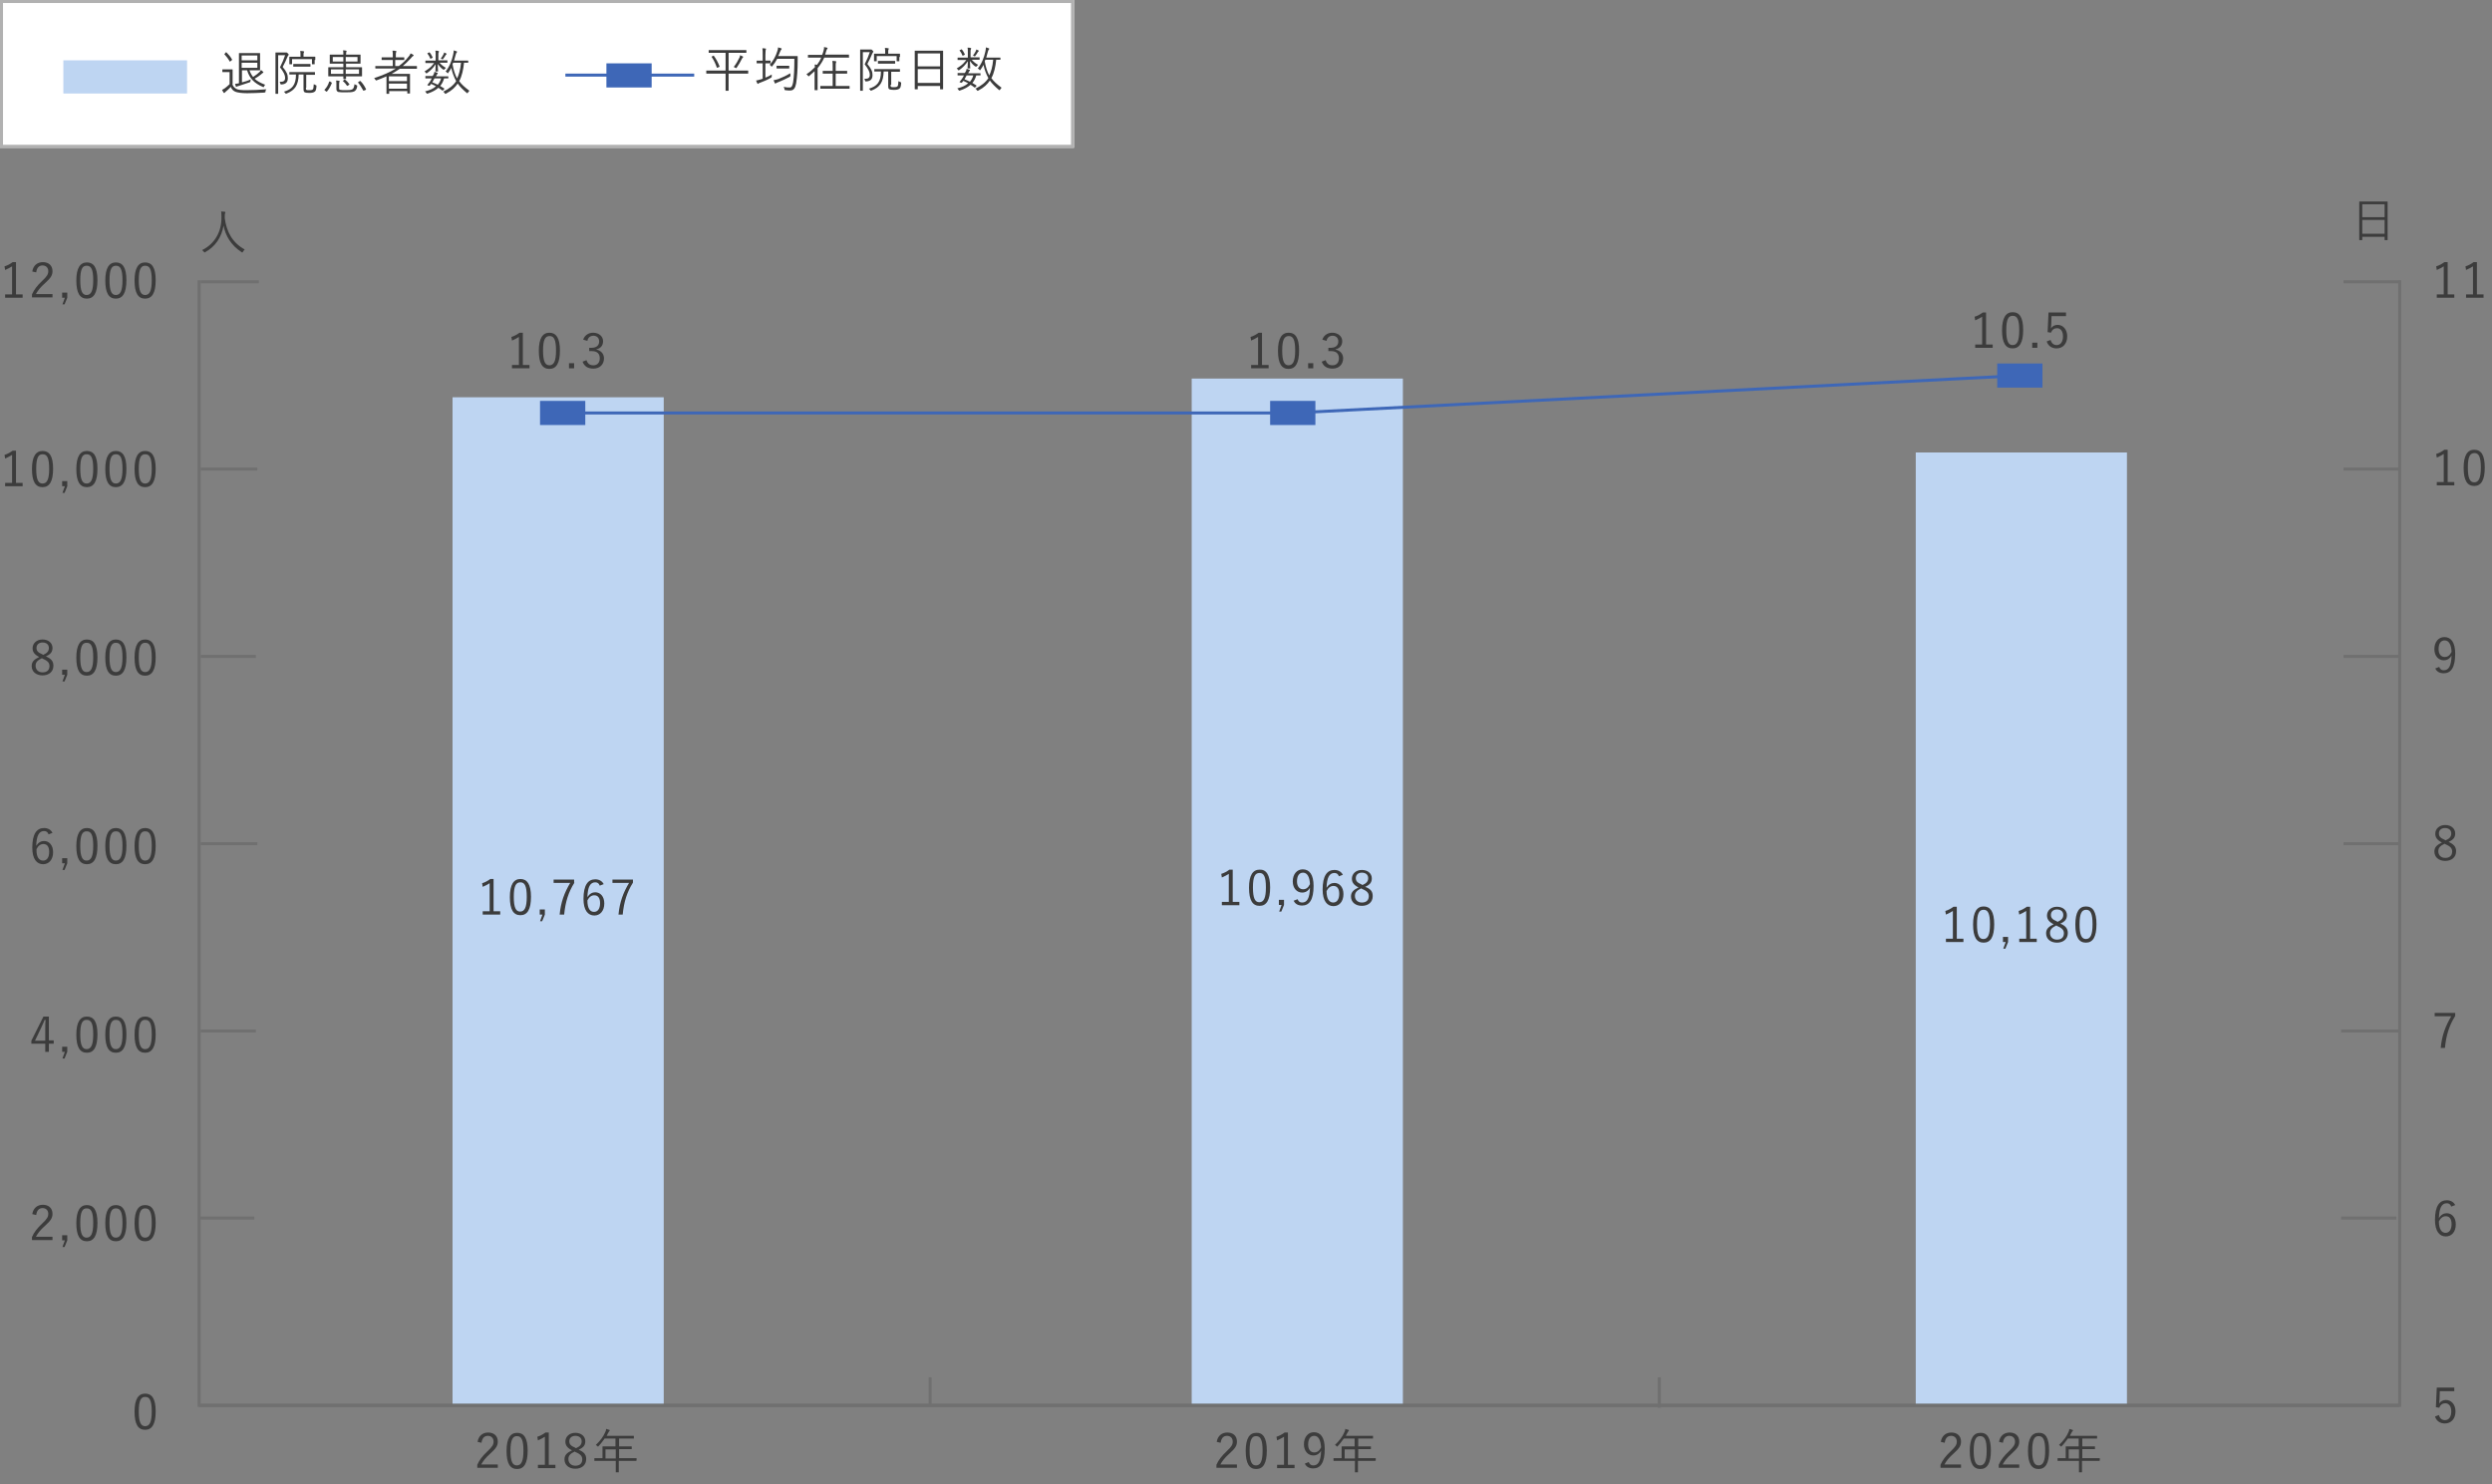 <?xml version="1.0" encoding="utf-8"?>
<!-- Generator: Adobe Illustrator 26.2.1, SVG Export Plug-In . SVG Version: 6.00 Build 0)  -->
<svg version="1.1" id="レイヤー_1" xmlns="http://www.w3.org/2000/svg" xmlns:xlink="http://www.w3.org/1999/xlink" x="0px"
	 y="0px" viewBox="0 0 826 492" style="enable-background:new 0 0 826 492;" xml:space="preserve">
<rect x="0" y="0" width="826" height="492" fill="#808080" stroke="none"/>
<style type="text/css">
	.st0{fill:#BED5F2;}
	.st1{fill:none;stroke:#707070;}
	.st2{enable-background:new    ;}
	.st3{fill:#3C3C3C;}
	.st4{fill:#3E67B7;}
	.st5{fill:none;stroke:#3E67B7;}
	.st6{fill:#FFFFFF;}
	.st7{fill:none;stroke:#B1B1B1;}
</style>
<rect id="長方形_250" x="150" y="131.7" class="st0" width="70" height="334.3"/>
<rect id="長方形_251" x="395" y="125.5" class="st0" width="70" height="340.5"/>
<rect id="長方形_252" x="635" y="150" class="st0" width="70" height="316"/>
<path id="パス_906" class="st1" d="M66,92.9v373h729.4v-373"/>
<path id="パス_906_00000152249486855362735950000014127576079472901815_" class="st1" d="M66,465.9h729.4"/>
<line id="線_57" class="st1" x1="85.8" y1="93.4" x2="66.5" y2="93.4"/>
<line id="線_58" class="st1" x1="85.3" y1="155.5" x2="66.5" y2="155.5"/>
<line id="線_59" class="st1" x1="84.8" y1="217.6" x2="66.5" y2="217.6"/>
<line id="線_60" class="st1" x1="85.3" y1="279.7" x2="66.5" y2="279.7"/>
<line id="線_61" class="st1" x1="84.8" y1="341.8" x2="66.5" y2="341.8"/>
<line id="線_62" class="st1" x1="84.3" y1="403.8" x2="66" y2="403.8"/>
<line id="線_67" class="st1" x1="795.6" y1="93.4" x2="776.8" y2="93.4"/>
<line id="線_68" class="st1" x1="795.1" y1="155.5" x2="776.8" y2="155.5"/>
<line id="線_69" class="st1" x1="795.6" y1="217.6" x2="776.8" y2="217.6"/>
<line id="線_70" class="st1" x1="795.1" y1="279.7" x2="776.8" y2="279.7"/>
<line id="線_71" class="st1" x1="795.8" y1="341.8" x2="776" y2="341.8"/>
<line id="線_72" class="st1" x1="794.3" y1="403.8" x2="776" y2="403.8"/>
<g class="st2">
	<path class="st3" d="M5.3,97.6h2.2v1.1H1.7v-1.1H4v-9.3c-0.6,0.4-1.4,0.8-2.3,1.2l-0.2-1.2c1-0.3,1.9-0.8,2.7-1.4h1.1V97.6z"/>
	<path class="st3" d="M10.7,90c0.3-2,1.7-3.1,3.5-3.1c1.9,0,3.2,1.1,3.2,3c0,1.3-0.5,2.2-2.4,3.9c-1.7,1.5-2.5,2.6-3.1,3.7h5.5v1.1
		h-6.8v-1c0.7-1.6,1.7-2.9,3.4-4.5c1.6-1.5,2-2.2,2-3.2c0-1.2-0.8-1.9-1.9-1.9c-1.2,0-1.9,0.8-2.1,2.3L10.7,90z"/>
	<path class="st3" d="M22.3,98.7l-0.9,2.2h-0.7l0.8-2.2h-0.9V97h1.7V98.7z"/>
	<path class="st3" d="M32.3,92.9c0,4.2-1.2,6.1-3.5,6.1s-3.5-1.8-3.5-6c0-4.2,1.3-6,3.5-6S32.3,88.6,32.3,92.9z M26.6,92.9
		c0,3.6,0.7,4.9,2.1,4.9c1.5,0,2.2-1.4,2.2-4.9c0-3.6-0.7-4.8-2.1-4.8C27.3,88,26.6,89.3,26.6,92.9z"/>
	<path class="st3" d="M41.9,92.9c0,4.2-1.2,6.1-3.5,6.1s-3.5-1.8-3.5-6c0-4.2,1.3-6,3.5-6S41.9,88.6,41.9,92.9z M36.3,92.9
		c0,3.6,0.7,4.9,2.1,4.9c1.5,0,2.2-1.4,2.2-4.9c0-3.6-0.7-4.8-2.1-4.8C37,88,36.3,89.3,36.3,92.9z"/>
	<path class="st3" d="M51.6,92.9c0,4.2-1.2,6.1-3.5,6.1s-3.5-1.8-3.5-6c0-4.2,1.3-6,3.5-6S51.6,88.6,51.6,92.9z M46,92.9
		c0,3.6,0.7,4.9,2.1,4.9c1.5,0,2.2-1.4,2.2-4.9c0-3.6-0.7-4.8-2.1-4.8C46.7,88,46,89.3,46,92.9z"/>
</g>
<g class="st2">
	<path class="st3" d="M5.3,160.1h2.2v1.1H1.7v-1.1H4v-9.3c-0.6,0.4-1.4,0.8-2.3,1.2l-0.2-1.2c1-0.3,1.9-0.8,2.7-1.4h1.1V160.1z"/>
	<path class="st3" d="M17.6,155.4c0,4.2-1.2,6.1-3.5,6.1s-3.5-1.8-3.5-6c0-4.2,1.3-6,3.5-6S17.6,151.1,17.6,155.4z M12,155.4
		c0,3.6,0.7,4.9,2.1,4.9c1.5,0,2.2-1.4,2.2-4.9c0-3.6-0.7-4.8-2.1-4.8C12.7,150.5,12,151.8,12,155.4z"/>
	<path class="st3" d="M22.3,161.2l-0.9,2.2h-0.7l0.8-2.2h-0.9v-1.7h1.7V161.2z"/>
	<path class="st3" d="M32.3,155.4c0,4.2-1.2,6.1-3.5,6.1s-3.5-1.8-3.5-6c0-4.2,1.3-6,3.5-6S32.3,151.1,32.3,155.4z M26.6,155.4
		c0,3.6,0.7,4.9,2.1,4.9c1.5,0,2.2-1.4,2.2-4.9c0-3.6-0.7-4.8-2.1-4.8C27.3,150.5,26.6,151.8,26.6,155.4z"/>
	<path class="st3" d="M41.9,155.4c0,4.2-1.2,6.1-3.5,6.1s-3.5-1.8-3.5-6c0-4.2,1.3-6,3.5-6S41.9,151.1,41.9,155.4z M36.3,155.4
		c0,3.6,0.7,4.9,2.1,4.9c1.5,0,2.2-1.4,2.2-4.9c0-3.6-0.7-4.8-2.1-4.8C37,150.5,36.3,151.8,36.3,155.4z"/>
	<path class="st3" d="M51.6,155.4c0,4.2-1.2,6.1-3.5,6.1s-3.5-1.8-3.5-6c0-4.2,1.3-6,3.5-6S51.6,151.1,51.6,155.4z M46,155.4
		c0,3.6,0.7,4.9,2.1,4.9c1.5,0,2.2-1.4,2.2-4.9c0-3.6-0.7-4.8-2.1-4.8C46.7,150.5,46,151.8,46,155.4z"/>
</g>
<g class="st2">
	<path class="st3" d="M17.7,220.7c0,2-1.5,3.2-3.6,3.2c-2.1,0-3.6-1.2-3.6-3.1c0-1.4,0.8-2.2,2.5-3c-1.6-0.8-2.2-1.7-2.2-2.9
		c0-1.6,1.3-2.9,3.3-2.9c2,0,3.3,1.2,3.3,2.8c0,1.3-0.6,2.1-2.2,2.8C17.1,218.4,17.7,219.3,17.7,220.7z M13.9,218.2
		c-1.5,0.7-2.1,1.4-2.1,2.5c0,1.3,0.9,2.2,2.3,2.2c1.5,0,2.3-0.8,2.3-2.1c0-1-0.5-1.7-2.2-2.4L13.9,218.2z M14.3,217.1
		c1.4-0.6,1.9-1.3,1.9-2.3c0-1.1-0.8-1.8-2.1-1.8c-1.2,0-2,0.7-2,1.8c0,0.9,0.4,1.5,1.9,2.1L14.3,217.1z"/>
	<path class="st3" d="M22.3,223.7l-0.9,2.2h-0.7l0.8-2.2h-0.9V222h1.7V223.7z"/>
	<path class="st3" d="M32.3,217.9c0,4.2-1.2,6.1-3.5,6.1s-3.5-1.8-3.5-6c0-4.2,1.3-6,3.5-6S32.3,213.6,32.3,217.9z M26.6,217.9
		c0,3.6,0.7,4.9,2.1,4.9c1.5,0,2.2-1.4,2.2-4.9c0-3.6-0.7-4.8-2.1-4.8C27.3,213,26.6,214.3,26.6,217.9z"/>
	<path class="st3" d="M41.9,217.9c0,4.2-1.2,6.1-3.5,6.1s-3.5-1.8-3.5-6c0-4.2,1.3-6,3.5-6S41.9,213.6,41.9,217.9z M36.3,217.9
		c0,3.6,0.7,4.9,2.1,4.9c1.5,0,2.2-1.4,2.2-4.9c0-3.6-0.7-4.8-2.1-4.8C37,213,36.3,214.3,36.3,217.9z"/>
	<path class="st3" d="M51.6,217.9c0,4.2-1.2,6.1-3.5,6.1s-3.5-1.8-3.5-6c0-4.2,1.3-6,3.5-6S51.6,213.6,51.6,217.9z M46,217.9
		c0,3.6,0.7,4.9,2.1,4.9c1.5,0,2.2-1.4,2.2-4.9c0-3.6-0.7-4.8-2.1-4.8C46.7,213,46,214.3,46,217.9z"/>
</g>
<g class="st2">
	<path class="st3" d="M16.1,276.6c-0.3-0.8-0.8-1.1-1.5-1.1c-1.7,0-2.5,1.6-2.6,4.9c0.7-1.1,1.6-1.6,2.6-1.6c1.7,0,3,1.4,3,3.7
		c0,2.5-1.4,4-3.3,4c-2.1,0-3.6-1.7-3.6-5.5c0-4.6,1.5-6.5,3.9-6.5c1.3,0,2.3,0.6,2.8,1.6L16.1,276.6z M14.3,285.3c1.2,0,2-1,2-2.9
		c0-1.7-0.7-2.6-1.9-2.6c-0.9,0-1.7,0.5-2.3,1.7C12,284.2,13,285.3,14.3,285.3z"/>
	<path class="st3" d="M22.3,286.2l-0.9,2.2h-0.7l0.8-2.2h-0.9v-1.7h1.7V286.2z"/>
	<path class="st3" d="M32.3,280.4c0,4.2-1.2,6.1-3.5,6.1s-3.5-1.8-3.5-6c0-4.2,1.3-6,3.5-6S32.3,276.1,32.3,280.4z M26.6,280.4
		c0,3.6,0.7,4.9,2.1,4.9c1.5,0,2.2-1.4,2.2-4.9c0-3.6-0.7-4.8-2.1-4.8C27.3,275.5,26.6,276.8,26.6,280.4z"/>
	<path class="st3" d="M41.9,280.4c0,4.2-1.2,6.1-3.5,6.1s-3.5-1.8-3.5-6c0-4.2,1.3-6,3.5-6S41.9,276.1,41.9,280.4z M36.3,280.4
		c0,3.6,0.7,4.9,2.1,4.9c1.5,0,2.2-1.4,2.2-4.9c0-3.6-0.7-4.8-2.1-4.8C37,275.5,36.3,276.8,36.3,280.4z"/>
	<path class="st3" d="M51.6,280.4c0,4.2-1.2,6.1-3.5,6.1s-3.5-1.8-3.5-6c0-4.2,1.3-6,3.5-6S51.6,276.1,51.6,280.4z M46,280.4
		c0,3.6,0.7,4.9,2.1,4.9c1.5,0,2.2-1.4,2.2-4.9c0-3.6-0.7-4.8-2.1-4.8C46.7,275.5,46,276.8,46,280.4z"/>
</g>
<g class="st2">
	<path class="st3" d="M16.2,344.9h1.6v1.1h-1.6v2.7H15V346h-4.6v-1l4-8h1.8V344.9z M15,340.9c0-0.9,0-1.8,0.1-2.8h-0.3
		c-0.4,0.9-0.7,1.7-1.1,2.5l-2.1,4.4H15V340.9z"/>
	<path class="st3" d="M22.3,348.7l-0.9,2.2h-0.7l0.8-2.2h-0.9V347h1.7V348.7z"/>
	<path class="st3" d="M32.3,342.9c0,4.2-1.2,6.1-3.5,6.1s-3.5-1.8-3.5-6c0-4.2,1.3-6,3.5-6S32.3,338.6,32.3,342.9z M26.6,342.9
		c0,3.6,0.7,4.9,2.1,4.9c1.5,0,2.2-1.4,2.2-4.9c0-3.6-0.7-4.8-2.1-4.8C27.3,338,26.6,339.3,26.6,342.9z"/>
	<path class="st3" d="M41.9,342.9c0,4.2-1.2,6.1-3.5,6.1s-3.5-1.8-3.5-6c0-4.2,1.3-6,3.5-6S41.9,338.6,41.9,342.9z M36.3,342.9
		c0,3.6,0.7,4.9,2.1,4.9c1.5,0,2.2-1.4,2.2-4.9c0-3.6-0.7-4.8-2.1-4.8C37,338,36.3,339.3,36.3,342.9z"/>
	<path class="st3" d="M51.6,342.9c0,4.2-1.2,6.1-3.5,6.1s-3.5-1.8-3.5-6c0-4.2,1.3-6,3.5-6S51.6,338.6,51.6,342.9z M46,342.9
		c0,3.6,0.7,4.9,2.1,4.9c1.5,0,2.2-1.4,2.2-4.9c0-3.6-0.7-4.8-2.1-4.8C46.7,338,46,339.3,46,342.9z"/>
</g>
<g class="st2">
	<path class="st3" d="M10.7,402.5c0.3-2,1.7-3.1,3.5-3.1c1.9,0,3.2,1.1,3.2,3c0,1.3-0.5,2.2-2.4,3.9c-1.7,1.5-2.5,2.6-3.1,3.7h5.5
		v1.1h-6.8v-1c0.7-1.6,1.7-2.9,3.4-4.5c1.6-1.5,2-2.2,2-3.2c0-1.2-0.8-1.9-1.9-1.9c-1.2,0-1.9,0.8-2.1,2.3L10.7,402.5z"/>
	<path class="st3" d="M22.3,411.2l-0.9,2.2h-0.7l0.8-2.2h-0.9v-1.7h1.7V411.2z"/>
	<path class="st3" d="M32.3,405.4c0,4.2-1.2,6.1-3.5,6.1s-3.5-1.8-3.5-6c0-4.2,1.3-6,3.5-6S32.3,401.1,32.3,405.4z M26.6,405.4
		c0,3.6,0.7,4.9,2.1,4.9c1.5,0,2.2-1.4,2.2-4.9c0-3.6-0.7-4.8-2.1-4.8C27.3,400.5,26.6,401.8,26.6,405.4z"/>
	<path class="st3" d="M41.9,405.4c0,4.2-1.2,6.1-3.5,6.1s-3.5-1.8-3.5-6c0-4.2,1.3-6,3.5-6S41.9,401.1,41.9,405.4z M36.3,405.4
		c0,3.6,0.7,4.9,2.1,4.9c1.5,0,2.2-1.4,2.2-4.9c0-3.6-0.7-4.8-2.1-4.8C37,400.5,36.3,401.8,36.3,405.4z"/>
	<path class="st3" d="M51.6,405.4c0,4.2-1.2,6.1-3.5,6.1s-3.5-1.8-3.5-6c0-4.2,1.3-6,3.5-6S51.6,401.1,51.6,405.4z M46,405.4
		c0,3.6,0.7,4.9,2.1,4.9c1.5,0,2.2-1.4,2.2-4.9c0-3.6-0.7-4.8-2.1-4.8C46.7,400.5,46,401.8,46,405.4z"/>
</g>
<g class="st2">
	<path class="st3" d="M51.6,467.9c0,4.2-1.2,6.1-3.5,6.1s-3.5-1.8-3.5-6c0-4.2,1.3-6,3.5-6S51.6,463.6,51.6,467.9z M46,467.9
		c0,3.6,0.7,4.9,2.1,4.9c1.5,0,2.2-1.4,2.2-4.9c0-3.6-0.7-4.8-2.1-4.8C46.7,463,46,464.3,46,467.9z"/>
</g>
<g class="st2">
	<path class="st3" d="M811.3,97.6h2.2v1.1h-5.8v-1.1h2.3v-9.3c-0.6,0.4-1.4,0.8-2.3,1.2l-0.2-1.2c1-0.3,1.9-0.8,2.7-1.4h1.1V97.6z"
		/>
	<path class="st3" d="M821,97.6h2.2v1.1h-5.8v-1.1h2.3v-9.3c-0.6,0.4-1.4,0.8-2.3,1.2l-0.2-1.2c1-0.3,1.9-0.8,2.7-1.4h1.1V97.6z"/>
</g>
<g class="st2">
	<path class="st3" d="M811.3,159.8h2.2v1.1h-5.8v-1.1h2.3v-9.3c-0.6,0.4-1.4,0.8-2.3,1.2l-0.2-1.2c1-0.3,1.9-0.8,2.7-1.4h1.1V159.8z
		"/>
	<path class="st3" d="M823.6,155c0,4.2-1.2,6.1-3.5,6.1c-2.3,0-3.5-1.8-3.5-6c0-4.2,1.3-6,3.5-6C822.4,149.1,823.6,150.8,823.6,155z
		 M818,155c0,3.6,0.7,4.9,2.1,4.9c1.5,0,2.2-1.4,2.2-4.9c0-3.6-0.7-4.8-2.1-4.8C818.7,150.2,818,151.4,818,155z"/>
</g>
<g class="st2">
	<path class="st3" d="M808.5,221.1c0.3,0.8,0.8,1.1,1.5,1.1c1.6,0,2.5-1.3,2.6-4.9c-0.6,1.1-1.5,1.6-2.6,1.6c-1.7,0-3.1-1.4-3.1-3.7
		c0-2.4,1.4-4,3.3-4c2.2,0,3.6,1.7,3.6,5.5c0,4.6-1.4,6.5-3.8,6.5c-1.3,0-2.3-0.5-2.8-1.6L808.5,221.1z M810.3,212.3
		c-1.3,0-2,1.1-2,2.9c0,1.6,0.8,2.6,2,2.6c1,0,1.7-0.5,2.3-1.7C812.5,213.7,811.7,212.3,810.3,212.3z"/>
</g>
<g class="st2">
	<path class="st3" d="M814.1,282.2c0,2-1.5,3.2-3.6,3.2c-2.1,0-3.6-1.2-3.6-3.1c0-1.4,0.8-2.2,2.5-3c-1.6-0.8-2.2-1.7-2.2-2.9
		c0-1.6,1.3-2.9,3.3-2.9c2,0,3.3,1.2,3.3,2.8c0,1.3-0.6,2.1-2.2,2.8C813.4,279.9,814.1,280.8,814.1,282.2z M810.3,279.7
		c-1.5,0.7-2.1,1.4-2.1,2.5c0,1.3,0.9,2.2,2.3,2.2c1.5,0,2.3-0.8,2.3-2.1c0-1-0.5-1.7-2.2-2.4L810.3,279.7z M810.6,278.6
		c1.4-0.6,1.9-1.3,1.9-2.3c0-1.1-0.8-1.8-2.1-1.8c-1.2,0-2,0.7-2,1.8c0,0.9,0.4,1.5,1.9,2.1L810.6,278.6z"/>
</g>
<g class="st2">
	<path class="st3" d="M813.8,336.8c-2,3.2-3,6.4-3.4,10.6H809c0.4-4.2,1.6-7.3,3.5-10.5H807v-1.1h6.8V336.8z"/>
</g>
<g class="st2">
	<path class="st3" d="M812.5,400c-0.3-0.8-0.8-1.1-1.5-1.1c-1.7,0-2.5,1.6-2.6,4.9c0.7-1.1,1.6-1.6,2.6-1.6c1.7,0,3,1.4,3,3.7
		c0,2.5-1.4,4-3.3,4c-2.1,0-3.6-1.7-3.6-5.5c0-4.6,1.5-6.5,3.9-6.5c1.3,0,2.3,0.6,2.8,1.6L812.5,400z M810.6,408.7c1.2,0,2-1,2-2.9
		c0-1.7-0.7-2.6-1.9-2.6c-0.9,0-1.7,0.5-2.3,1.7C808.4,407.5,809.3,408.7,810.6,408.7z"/>
</g>
<g class="st2">
	<path class="st3" d="M813.4,461.2h-4.7l-0.1,2.8c0,0.4-0.1,0.9-0.1,1.3c0.4-0.7,1.2-1.2,2.2-1.2c1.8,0,3.2,1.5,3.2,3.8
		c0,2.5-1.5,4-3.5,4c-1.6,0-2.8-0.8-3.3-2.3l1.3-0.5c0.3,1.1,1,1.7,2,1.7c1.3,0,2.1-1.1,2.1-2.9c0-1.7-0.8-2.7-2-2.7
		c-0.9,0-1.6,0.5-2,1.5l-1.1-0.2l0.3-6.5h5.8V461.2z"/>
</g>
<g class="st2">
	<path class="st3" d="M158.3,478c0.3-2,1.7-3.1,3.5-3.1c1.9,0,3.2,1.1,3.2,3c0,1.3-0.5,2.2-2.4,3.9c-1.7,1.5-2.5,2.6-3.1,3.7h5.5
		v1.1h-6.8v-1c0.7-1.6,1.7-2.9,3.4-4.5c1.6-1.5,2-2.2,2-3.2c0-1.2-0.8-1.9-1.9-1.9c-1.2,0-1.9,0.8-2.1,2.3L158.3,478z"/>
	<path class="st3" d="M174.9,480.9c0,4.2-1.2,6.1-3.5,6.1s-3.5-1.8-3.5-6c0-4.2,1.3-6,3.5-6S174.9,476.6,174.9,480.9z M169.2,480.9
		c0,3.6,0.7,4.9,2.1,4.9c1.5,0,2.2-1.4,2.2-4.9c0-3.6-0.7-4.8-2.1-4.8C170,476,169.2,477.3,169.2,480.9z"/>
	<path class="st3" d="M181.9,485.6h2.2v1.1h-5.8v-1.1h2.3v-9.3c-0.6,0.4-1.4,0.8-2.3,1.2l-0.2-1.2c1-0.3,1.9-0.8,2.7-1.4h1.1V485.6z
		"/>
	<path class="st3" d="M194.3,483.7c0,2-1.5,3.2-3.6,3.2c-2.1,0-3.6-1.2-3.6-3.1c0-1.4,0.8-2.2,2.5-3c-1.6-0.8-2.2-1.7-2.2-2.9
		c0-1.6,1.3-2.9,3.3-2.9c2,0,3.3,1.2,3.3,2.8c0,1.3-0.6,2.1-2.2,2.8C193.7,481.4,194.3,482.3,194.3,483.7z M190.5,481.2
		c-1.5,0.7-2.1,1.4-2.1,2.5c0,1.3,0.9,2.2,2.3,2.2c1.5,0,2.3-0.8,2.3-2.1c0-1-0.5-1.7-2.2-2.4L190.5,481.2z M190.9,480.1
		c1.4-0.6,1.9-1.3,1.9-2.3c0-1.1-0.8-1.8-2.1-1.8c-1.2,0-2,0.7-2,1.8c0,0.9,0.4,1.5,1.9,2.1L190.9,480.1z"/>
	<path class="st3" d="M210.9,484.2c0,0.1,0,0.1-0.1,0.1c-0.1,0-0.6,0-2.1,0h-3.6v1.1c0,1.8,0,2.6,0,2.6c0,0.1,0,0.1-0.1,0.1h-0.8
		c-0.1,0-0.1,0-0.1-0.1c0-0.1,0-0.9,0-2.6v-1.1h-4.9c-1.5,0-2,0-2.1,0c-0.1,0-0.1,0-0.1-0.1v-0.7c0-0.1,0-0.1,0.1-0.1
		c0.1,0,0.6,0,2.1,0h0.5v-2.4c0-0.9,0-1.3,0-1.4c0-0.1,0-0.1,0.1-0.1c0.1,0,0.6,0,2.2,0h2v-2.6h-3.6c-0.6,0.8-1.2,1.7-2,2.5
		c-0.1,0.1-0.2,0.2-0.2,0.2c0,0-0.1-0.1-0.2-0.2c-0.2-0.2-0.4-0.3-0.5-0.4c1.5-1.4,2.5-2.8,3.1-4.2c0.2-0.4,0.3-0.7,0.3-1.1
		c0.4,0.1,0.7,0.2,1,0.3c0.1,0,0.2,0.1,0.2,0.2s0,0.1-0.1,0.2c-0.1,0.1-0.2,0.2-0.4,0.6c-0.2,0.4-0.4,0.7-0.5,1h6.7
		c1.6,0,2.1,0,2.2,0c0.1,0,0.1,0,0.1,0.1v0.7c0,0.1,0,0.1-0.1,0.1c-0.1,0-0.6,0-2.2,0h-2.6v2.6h1.9c1.6,0,2.1,0,2.2,0
		c0.1,0,0.1,0,0.1,0.1v0.7c0,0.1,0,0.1-0.1,0.1c-0.1,0-0.6,0-2.2,0h-1.9v3h3.6c1.5,0,2,0,2.1,0c0.1,0,0.1,0,0.1,0.1V484.2z
		 M204.1,480.5h-3.4v3h3.4V480.5z"/>
</g>
<g class="st2">
	<path class="st3" d="M403.3,478c0.3-2,1.7-3.1,3.5-3.1c1.9,0,3.2,1.1,3.2,3c0,1.3-0.5,2.2-2.4,3.9c-1.7,1.5-2.5,2.6-3.1,3.7h5.5
		v1.1h-6.8v-1c0.7-1.6,1.7-2.9,3.4-4.5c1.6-1.5,2-2.2,2-3.2c0-1.2-0.8-1.9-1.9-1.9c-1.2,0-1.9,0.8-2.1,2.3L403.3,478z"/>
	<path class="st3" d="M419.9,480.9c0,4.2-1.2,6.1-3.5,6.1c-2.3,0-3.5-1.8-3.5-6c0-4.2,1.3-6,3.5-6
		C418.6,474.9,419.9,476.6,419.9,480.9z M414.2,480.9c0,3.6,0.7,4.9,2.1,4.9c1.5,0,2.2-1.4,2.2-4.9c0-3.6-0.7-4.8-2.1-4.8
		C415,476,414.2,477.3,414.2,480.9z"/>
	<path class="st3" d="M426.9,485.6h2.2v1.1h-5.8v-1.1h2.3v-9.3c-0.6,0.4-1.4,0.8-2.3,1.2l-0.2-1.2c1-0.3,1.9-0.8,2.7-1.4h1.1V485.6z
		"/>
	<path class="st3" d="M433.8,484.7c0.3,0.8,0.8,1.1,1.5,1.1c1.6,0,2.5-1.3,2.6-4.9c-0.6,1.1-1.5,1.6-2.6,1.6c-1.7,0-3.1-1.4-3.1-3.7
		c0-2.4,1.4-4,3.3-4c2.2,0,3.6,1.7,3.6,5.5c0,4.6-1.4,6.5-3.8,6.5c-1.3,0-2.3-0.5-2.8-1.6L433.8,484.7z M435.6,476
		c-1.3,0-2,1.1-2,2.9c0,1.6,0.8,2.6,2,2.6c1,0,1.7-0.5,2.3-1.7C437.7,477.3,437,476,435.6,476z"/>
	<path class="st3" d="M455.9,484.2c0,0.1,0,0.1-0.1,0.1c-0.1,0-0.6,0-2.1,0h-3.6v1.1c0,1.8,0,2.6,0,2.6c0,0.1,0,0.1-0.1,0.1h-0.8
		c-0.1,0-0.1,0-0.1-0.1c0-0.1,0-0.9,0-2.6v-1.1h-4.9c-1.5,0-2,0-2.1,0c-0.1,0-0.1,0-0.1-0.1v-0.7c0-0.1,0-0.1,0.1-0.1
		c0.1,0,0.6,0,2.1,0h0.5v-2.4c0-0.9,0-1.3,0-1.4c0-0.1,0-0.1,0.1-0.1c0.1,0,0.6,0,2.2,0h2v-2.6h-3.6c-0.6,0.8-1.2,1.7-2,2.5
		c-0.1,0.1-0.2,0.2-0.2,0.2c0,0-0.1-0.1-0.2-0.2c-0.2-0.2-0.4-0.3-0.5-0.4c1.5-1.4,2.5-2.8,3.1-4.2c0.2-0.4,0.3-0.7,0.3-1.1
		c0.4,0.1,0.7,0.2,1,0.3c0.1,0,0.2,0.1,0.2,0.2s0,0.1-0.1,0.2c-0.1,0.1-0.2,0.2-0.4,0.6c-0.2,0.4-0.4,0.7-0.5,1h6.7
		c1.6,0,2.1,0,2.2,0c0.1,0,0.1,0,0.1,0.1v0.7c0,0.1,0,0.1-0.1,0.1c-0.1,0-0.6,0-2.2,0h-2.6v2.6h1.9c1.6,0,2.1,0,2.2,0s0.1,0,0.1,0.1
		v0.7c0,0.1,0,0.1-0.1,0.1s-0.6,0-2.2,0h-1.9v3h3.6c1.5,0,2,0,2.1,0c0.1,0,0.1,0,0.1,0.1V484.2z M449.1,480.5h-3.4v3h3.4V480.5z"/>
</g>
<g class="st2">
	<path class="st3" d="M643.3,478c0.3-2,1.7-3.1,3.5-3.1c1.9,0,3.2,1.1,3.2,3c0,1.3-0.5,2.2-2.4,3.9c-1.7,1.5-2.5,2.6-3.1,3.7h5.5
		v1.1h-6.8v-1c0.7-1.6,1.7-2.9,3.4-4.5c1.6-1.5,2-2.2,2-3.2c0-1.2-0.8-1.9-1.9-1.9c-1.2,0-1.9,0.8-2.1,2.3L643.3,478z"/>
	<path class="st3" d="M659.9,480.9c0,4.2-1.2,6.1-3.5,6.1c-2.3,0-3.5-1.8-3.5-6c0-4.2,1.3-6,3.5-6
		C658.6,474.9,659.9,476.6,659.9,480.9z M654.2,480.9c0,3.6,0.7,4.9,2.1,4.9c1.5,0,2.2-1.4,2.2-4.9c0-3.6-0.7-4.8-2.1-4.8
		C655,476,654.2,477.3,654.2,480.9z"/>
	<path class="st3" d="M662.6,478c0.3-2,1.7-3.1,3.5-3.1c1.9,0,3.2,1.1,3.2,3c0,1.3-0.5,2.2-2.4,3.9c-1.7,1.5-2.5,2.6-3.1,3.7h5.5
		v1.1h-6.8v-1c0.7-1.6,1.7-2.9,3.4-4.5c1.6-1.5,2-2.2,2-3.2c0-1.2-0.8-1.9-1.9-1.9c-1.2,0-1.9,0.8-2.1,2.3L662.6,478z"/>
	<path class="st3" d="M679.2,480.9c0,4.2-1.2,6.1-3.5,6.1c-2.3,0-3.5-1.8-3.5-6c0-4.2,1.3-6,3.5-6
		C678,474.9,679.2,476.6,679.2,480.9z M673.6,480.9c0,3.6,0.7,4.9,2.1,4.9c1.5,0,2.2-1.4,2.2-4.9c0-3.6-0.7-4.8-2.1-4.8
		C674.3,476,673.6,477.3,673.6,480.9z"/>
	<path class="st3" d="M695.9,484.2c0,0.1,0,0.1-0.1,0.1c-0.1,0-0.6,0-2.1,0h-3.6v1.1c0,1.8,0,2.6,0,2.6c0,0.1,0,0.1-0.1,0.1h-0.8
		c-0.1,0-0.1,0-0.1-0.1c0-0.1,0-0.9,0-2.6v-1.1h-4.9c-1.5,0-2,0-2.1,0c-0.1,0-0.1,0-0.1-0.1v-0.7c0-0.1,0-0.1,0.1-0.1
		c0.1,0,0.6,0,2.1,0h0.5v-2.4c0-0.9,0-1.3,0-1.4c0-0.1,0-0.1,0.1-0.1c0.1,0,0.6,0,2.2,0h2v-2.6h-3.6c-0.6,0.8-1.2,1.7-2,2.5
		c-0.1,0.1-0.2,0.2-0.2,0.2s-0.1-0.1-0.2-0.2c-0.2-0.2-0.4-0.3-0.5-0.4c1.5-1.4,2.5-2.8,3.1-4.2c0.2-0.4,0.3-0.7,0.3-1.1
		c0.4,0.1,0.7,0.2,1,0.3c0.1,0,0.2,0.1,0.2,0.2s0,0.1-0.1,0.2c-0.1,0.1-0.2,0.2-0.4,0.6c-0.2,0.4-0.4,0.7-0.5,1h6.7
		c1.6,0,2.1,0,2.2,0c0.1,0,0.1,0,0.1,0.1v0.7c0,0.1,0,0.1-0.1,0.1c-0.1,0-0.6,0-2.2,0h-2.6v2.6h1.9c1.6,0,2.1,0,2.2,0
		c0.1,0,0.1,0,0.1,0.1v0.7c0,0.1,0,0.1-0.1,0.1c-0.1,0-0.6,0-2.2,0h-1.9v3h3.6c1.5,0,2,0,2.1,0c0.1,0,0.1,0,0.1,0.1V484.2z
		 M689.1,480.5h-3.4v3h3.4V480.5z"/>
</g>
<g class="st2">
	<path class="st3" d="M163.6,302.1h2.2v1.1H160v-1.1h2.3v-9.3c-0.6,0.4-1.4,0.8-2.3,1.2l-0.2-1.2c1-0.3,1.9-0.8,2.7-1.4h1.1V302.1z"
		/>
	<path class="st3" d="M176,297.3c0,4.2-1.2,6.1-3.5,6.1s-3.5-1.8-3.5-6c0-4.2,1.3-6,3.5-6S176,293.1,176,297.3z M170.3,297.3
		c0,3.6,0.7,4.9,2.1,4.9c1.5,0,2.2-1.4,2.2-4.9c0-3.6-0.7-4.8-2.1-4.8C171,292.5,170.3,293.7,170.3,297.3z"/>
	<path class="st3" d="M180.6,303.2l-0.9,2.2H179l0.8-2.2h-0.9v-1.7h1.7V303.2z"/>
	<path class="st3" d="M190.4,292.6c-2,3.2-3,6.4-3.4,10.6h-1.5c0.4-4.2,1.6-7.3,3.5-10.5h-5.5v-1.1h6.8V292.6z"/>
	<path class="st3" d="M198.8,293.6c-0.3-0.8-0.8-1.1-1.5-1.1c-1.7,0-2.5,1.6-2.6,4.9c0.7-1.1,1.6-1.6,2.6-1.6c1.7,0,3,1.4,3,3.7
		c0,2.5-1.4,4-3.3,4c-2.1,0-3.6-1.7-3.6-5.5c0-4.6,1.5-6.5,3.9-6.5c1.3,0,2.3,0.6,2.8,1.6L198.8,293.6z M196.9,302.3
		c1.2,0,2-1,2-2.9c0-1.7-0.7-2.6-1.9-2.6c-0.9,0-1.7,0.5-2.3,1.7C194.7,301.2,195.6,302.3,196.9,302.3z"/>
	<path class="st3" d="M209.8,292.6c-2,3.2-3,6.4-3.4,10.6H205c0.4-4.2,1.6-7.3,3.5-10.5H203v-1.1h6.8V292.6z"/>
</g>
<g class="st2">
	<path class="st3" d="M408.6,299h2.2v1.1H405V299h2.3v-9.3c-0.6,0.4-1.4,0.8-2.3,1.2l-0.2-1.2c1-0.3,1.9-0.8,2.7-1.4h1.1V299z"/>
	<path class="st3" d="M421,294.2c0,4.2-1.2,6.1-3.5,6.1c-2.3,0-3.5-1.8-3.5-6c0-4.2,1.3-6,3.5-6C419.7,288.2,421,290,421,294.2z
		 M415.3,294.2c0,3.6,0.7,4.9,2.1,4.9c1.5,0,2.2-1.4,2.2-4.9c0-3.6-0.7-4.8-2.1-4.8C416,289.4,415.3,290.6,415.3,294.2z"/>
	<path class="st3" d="M425.6,300l-0.9,2.2H424l0.8-2.2h-0.9v-1.7h1.7V300z"/>
	<path class="st3" d="M430.1,298.1c0.3,0.8,0.8,1.1,1.5,1.1c1.6,0,2.5-1.3,2.6-4.9c-0.6,1.1-1.5,1.6-2.6,1.6c-1.7,0-3.1-1.4-3.1-3.7
		c0-2.4,1.4-4,3.3-4c2.2,0,3.6,1.7,3.6,5.5c0,4.6-1.4,6.5-3.8,6.5c-1.3,0-2.3-0.5-2.8-1.6L430.1,298.1z M431.9,289.3
		c-1.3,0-2,1.1-2,2.9c0,1.6,0.8,2.6,2,2.6c1,0,1.7-0.5,2.3-1.7C434.1,290.7,433.3,289.3,431.9,289.3z"/>
	<path class="st3" d="M443.8,290.5c-0.3-0.8-0.8-1.1-1.5-1.1c-1.7,0-2.5,1.6-2.6,4.9c0.7-1.1,1.6-1.6,2.6-1.6c1.7,0,3,1.4,3,3.7
		c0,2.5-1.4,4-3.3,4c-2.1,0-3.6-1.7-3.6-5.5c0-4.6,1.5-6.5,3.9-6.5c1.3,0,2.3,0.6,2.8,1.6L443.8,290.5z M441.9,299.2
		c1.2,0,2-1,2-2.9c0-1.7-0.7-2.6-1.9-2.6c-0.9,0-1.7,0.5-2.3,1.7C439.7,298,440.6,299.2,441.9,299.2z"/>
	<path class="st3" d="M455,297.1c0,2-1.5,3.2-3.6,3.2c-2.1,0-3.6-1.2-3.6-3.1c0-1.4,0.8-2.2,2.5-3c-1.6-0.8-2.2-1.7-2.2-2.9
		c0-1.6,1.3-2.9,3.3-2.9c2,0,3.3,1.2,3.3,2.8c0,1.3-0.6,2.1-2.2,2.8C454.4,294.7,455,295.6,455,297.1z M451.2,294.5
		c-1.5,0.7-2.1,1.4-2.1,2.5c0,1.3,0.9,2.2,2.3,2.2c1.5,0,2.3-0.8,2.3-2.1c0-1-0.5-1.7-2.2-2.4L451.2,294.5z M451.6,293.4
		c1.4-0.6,1.9-1.3,1.9-2.3c0-1.1-0.8-1.8-2.1-1.8c-1.2,0-2,0.7-2,1.8c0,0.9,0.4,1.5,1.9,2.1L451.6,293.4z"/>
</g>
<g class="st2">
	<path class="st3" d="M648.6,311.2h2.2v1.1H645v-1.1h2.3V302c-0.6,0.4-1.4,0.8-2.3,1.2l-0.2-1.2c1-0.3,1.9-0.8,2.7-1.4h1.1V311.2z"
		/>
	<path class="st3" d="M661,306.4c0,4.2-1.2,6.1-3.5,6.1c-2.3,0-3.5-1.8-3.5-6c0-4.2,1.3-6,3.5-6C659.7,300.5,661,302.2,661,306.4z
		 M655.3,306.4c0,3.6,0.7,4.9,2.1,4.9c1.5,0,2.2-1.4,2.2-4.9c0-3.6-0.7-4.8-2.1-4.8C656,301.6,655.3,302.8,655.3,306.4z"/>
	<path class="st3" d="M665.6,312.3l-0.9,2.2H664l0.8-2.2h-0.9v-1.7h1.7V312.3z"/>
	<path class="st3" d="M672.9,311.2h2.2v1.1h-5.8v-1.1h2.3V302c-0.6,0.4-1.4,0.8-2.3,1.2l-0.2-1.2c1-0.3,1.9-0.8,2.7-1.4h1.1V311.2z"
		/>
	<path class="st3" d="M685.4,309.3c0,2-1.5,3.2-3.6,3.2c-2.1,0-3.6-1.2-3.6-3.1c0-1.4,0.8-2.2,2.5-3c-1.6-0.8-2.2-1.7-2.2-2.9
		c0-1.6,1.3-2.9,3.3-2.9c2,0,3.3,1.2,3.3,2.8c0,1.3-0.6,2.1-2.2,2.8C684.7,306.9,685.4,307.9,685.4,309.3z M681.6,306.8
		c-1.5,0.7-2.1,1.4-2.1,2.5c0,1.3,0.9,2.2,2.3,2.2c1.5,0,2.3-0.8,2.3-2.1c0-1-0.5-1.7-2.2-2.4L681.6,306.8z M682,305.6
		c1.4-0.6,1.9-1.3,1.9-2.3c0-1.1-0.8-1.8-2.1-1.8c-1.2,0-2,0.7-2,1.8c0,0.9,0.4,1.5,1.9,2.1L682,305.6z"/>
	<path class="st3" d="M694.9,306.4c0,4.2-1.2,6.1-3.5,6.1c-2.3,0-3.5-1.8-3.5-6c0-4.2,1.3-6,3.5-6
		C693.7,300.5,694.9,302.2,694.9,306.4z M689.3,306.4c0,3.6,0.7,4.9,2.1,4.9c1.5,0,2.2-1.4,2.2-4.9c0-3.6-0.7-4.8-2.1-4.8
		C690,301.6,689.3,302.8,689.3,306.4z"/>
</g>
<rect id="長方形_253" x="179" y="132.9" class="st4" width="15" height="8"/>
<rect id="長方形_254" x="421" y="132.9" class="st4" width="15" height="8"/>
<rect id="長方形_255" x="662" y="120.5" class="st4" width="15" height="8"/>
<polyline id="線_75_00000150083062016275390450000016317924724267122568_" class="st5" points="186.5,136.9 428.5,136.9 
	669.5,124.5 "/>
<g class="st2">
	<path class="st3" d="M173.3,121h2.2v1.1h-5.8V121h2.3v-9.3c-0.6,0.4-1.4,0.8-2.3,1.2l-0.2-1.2c1-0.3,1.9-0.8,2.7-1.4h1.1V121z"/>
	<path class="st3" d="M185.6,116.2c0,4.2-1.2,6.1-3.5,6.1s-3.5-1.8-3.5-6c0-4.2,1.3-6,3.5-6S185.6,112,185.6,116.2z M180,116.2
		c0,3.6,0.7,4.9,2.1,4.9c1.5,0,2.2-1.4,2.2-4.9c0-3.6-0.7-4.8-2.1-4.8C180.7,111.4,180,112.6,180,116.2z"/>
	<path class="st3" d="M190.3,122.1h-1.7v-1.7h1.7V122.1z"/>
	<path class="st3" d="M193.3,112.6c0.5-1.5,1.8-2.3,3.3-2.3c1.9,0,3.3,1.2,3.3,2.8c0,1.4-0.8,2.4-2.2,2.7v0.1
		c1.5,0.3,2.5,1.4,2.5,2.9c0,2-1.4,3.4-3.5,3.4c-1.8,0-3-0.7-3.6-2.3l1.3-0.5c0.4,1.2,1.1,1.7,2.3,1.7c1.3,0,2.1-0.9,2.1-2.3
		c0-1.5-0.8-2.4-2.6-2.4h-0.9v-1.1h0.8c1.6,0,2.5-0.8,2.5-2.1c0-1.2-0.8-1.9-1.9-1.9c-0.9,0-1.8,0.5-2,1.7L193.3,112.6z"/>
</g>
<g class="st2">
	<path class="st3" d="M418.3,121h2.2v1.1h-5.8V121h2.3v-9.3c-0.6,0.4-1.4,0.8-2.3,1.2l-0.2-1.2c1-0.3,1.9-0.8,2.7-1.4h1.1V121z"/>
	<path class="st3" d="M430.6,116.2c0,4.2-1.2,6.1-3.5,6.1c-2.3,0-3.5-1.8-3.5-6c0-4.2,1.3-6,3.5-6
		C429.4,110.3,430.6,112,430.6,116.2z M425,116.2c0,3.6,0.7,4.9,2.1,4.9c1.5,0,2.2-1.4,2.2-4.9c0-3.6-0.7-4.8-2.1-4.8
		C425.7,111.4,425,112.6,425,116.2z"/>
	<path class="st3" d="M435.3,122.1h-1.7v-1.7h1.7V122.1z"/>
	<path class="st3" d="M438.3,112.6c0.5-1.5,1.8-2.3,3.3-2.3c1.9,0,3.3,1.2,3.3,2.8c0,1.4-0.8,2.4-2.2,2.7v0.1
		c1.5,0.3,2.5,1.4,2.5,2.9c0,2-1.4,3.4-3.5,3.4c-1.8,0-3-0.7-3.6-2.3l1.3-0.5c0.4,1.2,1.1,1.7,2.3,1.7c1.3,0,2.1-0.9,2.1-2.3
		c0-1.5-0.8-2.4-2.6-2.4h-0.9v-1.1h0.8c1.6,0,2.5-0.8,2.5-2.1c0-1.2-0.8-1.9-1.9-1.9c-0.9,0-1.8,0.5-2,1.7L438.3,112.6z"/>
</g>
<g class="st2">
	<path class="st3" d="M658.3,114.2h2.2v1.1h-5.8v-1.1h2.3V105c-0.6,0.4-1.4,0.8-2.3,1.2l-0.2-1.2c1-0.3,1.9-0.8,2.7-1.4h1.1V114.2z"
		/>
	<path class="st3" d="M670.6,109.4c0,4.2-1.2,6.1-3.5,6.1c-2.3,0-3.5-1.8-3.5-6c0-4.2,1.3-6,3.5-6
		C669.4,103.5,670.6,105.2,670.6,109.4z M665,109.5c0,3.6,0.7,4.9,2.1,4.9c1.5,0,2.2-1.4,2.2-4.9c0-3.6-0.7-4.8-2.1-4.8
		C665.7,104.6,665,105.9,665,109.5z"/>
	<path class="st3" d="M675.3,115.3h-1.7v-1.7h1.7V115.3z"/>
	<path class="st3" d="M684.7,104.8H680l-0.1,2.8c0,0.4-0.1,0.9-0.1,1.3c0.4-0.7,1.2-1.2,2.2-1.2c1.8,0,3.2,1.5,3.2,3.8
		c0,2.5-1.5,4-3.5,4c-1.6,0-2.8-0.8-3.3-2.3l1.3-0.5c0.3,1.1,1,1.7,2,1.7c1.3,0,2.1-1.1,2.1-2.9c0-1.7-0.8-2.7-2-2.7
		c-0.9,0-1.6,0.5-2,1.5l-1.1-0.2l0.3-6.5h5.8V104.8z"/>
</g>
<g id="長方形_256">
	<rect x="0" class="st6" width="356" height="49"/>
	<rect x="0.5" y="0.5" class="st7" width="355" height="48"/>
</g>
<rect id="長方形_257" x="21" y="20" class="st0" width="41" height="11"/>
<rect id="長方形_258" x="201" y="21" class="st4" width="15" height="8"/>
<line id="線_77" class="st5" x1="187.4" y1="24.9" x2="230.1" y2="24.9"/>
<g class="st2">
	<path class="st3" d="M77,27.9c0.3,0.8,0.7,1.2,1.4,1.6c0.6,0.3,1.7,0.4,3.2,0.4c2,0,4.4-0.1,6.7-0.3c-0.2,0.2-0.3,0.4-0.3,0.7
		c0,0.3,0,0.3-0.4,0.4c-2.1,0.1-4,0.2-5.7,0.2c-1.7,0-3.2-0.2-3.9-0.5c-0.7-0.3-1.2-0.8-1.5-1.6c-0.5,0.6-1.1,1.1-1.7,1.6
		c-0.2,0.2-0.3,0.3-0.3,0.3c0,0.1-0.1,0.1-0.2,0.1c-0.1,0-0.1,0-0.2-0.1c-0.2-0.3-0.3-0.5-0.5-0.9c0.4-0.2,0.7-0.4,1-0.6
		c0.5-0.4,1-0.8,1.5-1.3v-4h-1.2c-0.8,0-1,0-1.1,0c-0.1,0-0.1,0-0.1-0.1v-0.7c0-0.1,0-0.1,0.1-0.1c0.1,0,0.3,0,1.1,0h0.9
		c0.8,0,1.1,0,1.2,0c0.1,0,0.1,0,0.1,0.1c0,0.1,0,0.5,0,1.5V27.9z M74.8,17.4c0.1-0.1,0.2-0.1,0.3,0c0.7,0.7,1.3,1.4,1.8,2.3
		c0.1,0.1,0,0.1-0.1,0.3l-0.4,0.3c-0.1,0.1-0.1,0.1-0.2,0.1s-0.1,0-0.1-0.1c-0.5-0.9-1.1-1.6-1.7-2.3c-0.1-0.1-0.1-0.1,0.1-0.2
		L74.8,17.4z M82.7,23.3c0.3,0.9,0.7,1.6,1.2,2.2c0.9-0.6,1.6-1.1,2.2-1.7c0.1-0.1,0.3-0.4,0.4-0.6c0.3,0.2,0.5,0.4,0.7,0.6
		c0.1,0.1,0.1,0.1,0.1,0.2c0,0.1-0.1,0.1-0.2,0.2c-0.1,0-0.3,0.2-0.5,0.4c-0.6,0.5-1.3,1-2.2,1.5c0.8,0.8,2,1.4,3.5,2
		c-0.1,0.1-0.3,0.3-0.4,0.6c-0.1,0.2-0.1,0.2-0.2,0.2c0,0-0.1,0-0.2-0.1c-2.8-1.2-4.4-2.8-5.2-5.5h-1.7v4c0.9-0.2,1.9-0.5,2.9-1
		c0,0.2-0.1,0.4-0.1,0.6c0,0.3,0,0.3-0.3,0.4c-1.2,0.4-2.3,0.8-3.6,1.2c-0.3,0.1-0.5,0.1-0.6,0.2s-0.1,0.1-0.2,0.1
		c-0.1,0-0.1,0-0.1-0.1c-0.1-0.3-0.2-0.6-0.3-0.9c0.4,0,0.7-0.1,1.3-0.2V20c0-1.6,0-2.3,0-2.3c0-0.1,0-0.1,0.1-0.1
		c0.1,0,0.7,0,2.1,0h2.8c1.3,0,1.9,0,1.9,0c0.1,0,0.1,0,0.1,0.1c0,0.1,0,0.5,0,1.6v2.3c0,1.1,0,1.5,0,1.6c0,0.1,0,0.1-0.1,0.1
		c-0.1,0-0.6,0-1.9,0H82.7z M85.3,18.4h-5.2V20h5.2V18.4z M85.3,20.8h-5.2v1.7h5.2V20.8z"/>
	<path class="st3" d="M94.4,17.4c0.2,0,0.3,0,0.4,0c0.1,0,0.1,0,0.2,0c0.1,0,0.2,0.1,0.4,0.3c0.2,0.2,0.3,0.4,0.3,0.4
		c0,0.1,0,0.1-0.1,0.2c-0.1,0.1-0.2,0.3-0.3,0.5c-0.5,1.2-0.9,2.1-1.6,3.4c1.4,1.7,1.7,2.6,1.7,3.7c0,1.2-0.5,2-2.1,2.1
		c-0.3,0-0.3,0-0.4-0.3c0-0.2-0.1-0.4-0.2-0.6c1.3,0.1,1.8-0.3,1.8-1.3c0-0.9-0.4-1.8-1.7-3.5c0.8-1.6,1.2-2.5,1.7-4h-2.3v9.4
		c0,2.2,0,3.2,0,3.3s0,0.1-0.1,0.1h-0.7c-0.1,0-0.1,0-0.1-0.1s0-1,0-3.3v-6.9c0-2.3,0-3.2,0-3.3c0-0.1,0-0.1,0.1-0.1
		c0.1,0,0.4,0,1.2,0H94.4z M101.4,29.1c0,0.5,0,0.6,0.2,0.7c0.1,0.1,0.4,0.1,0.9,0.1c0.8,0,1-0.1,1.2-0.3c0.2-0.2,0.2-0.6,0.3-1.7
		c0.2,0.1,0.4,0.2,0.6,0.3c0.3,0.1,0.3,0.1,0.3,0.4c-0.1,1.1-0.2,1.5-0.6,1.8c-0.4,0.3-1,0.4-1.8,0.4c-0.9,0-1.3-0.1-1.5-0.2
		c-0.3-0.2-0.4-0.4-0.4-1.3v-4.6H99c-0.1,3.5-1.2,5.2-4,6.3c-0.1,0-0.2,0.1-0.2,0.1c-0.1,0-0.1-0.1-0.2-0.2
		c-0.1-0.2-0.4-0.4-0.5-0.5c2.7-0.8,4-2.2,4-5.7c-1.5,0-2,0-2.1,0c-0.1,0-0.1,0-0.1-0.1V24c0-0.1,0-0.1,0.1-0.1c0.1,0,0.6,0,2.1,0
		h4.1c1.6,0,2.1,0,2.1,0c0.1,0,0.1,0,0.1,0.1v0.7c0,0.1,0,0.1-0.1,0.1c-0.1,0-0.6,0-2.1,0h-0.7V29.1z M104.3,19.9c0,1.1,0,1.2,0,1.3
		c0,0.1,0,0.1-0.1,0.1h-0.7c-0.1,0-0.1,0-0.1-0.1v-1.6h-6.6v1.6c0,0.1,0,0.1-0.1,0.1h-0.7c-0.1,0-0.1,0-0.1-0.1c0-0.1,0-0.2,0-1.3
		v-0.4c0-0.4,0-0.6,0-0.6c0-0.1,0-0.1,0.1-0.1c0.1,0,0.6,0,2.2,0h1.4v-0.3c0-0.8,0-1.2-0.1-1.6c0.4,0,0.7,0,1.1,0.1
		c0.1,0,0.2,0.1,0.2,0.1c0,0.1,0,0.2-0.1,0.3c-0.1,0.2-0.1,0.4-0.1,1.1v0.3h1.6c1.6,0,2.1,0,2.2,0c0.1,0,0.1,0,0.1,0.1
		c0,0.1,0,0.3,0,0.6V19.9z M102.9,22c0,0.1,0,0.1-0.1,0.1c-0.1,0-0.5,0-1.7,0H99c-1.2,0-1.6,0-1.7,0c-0.1,0-0.1,0-0.1-0.1v-0.7
		c0-0.1,0-0.1,0.1-0.1c0.1,0,0.5,0,1.7,0h2.1c1.2,0,1.6,0,1.7,0c0.1,0,0.1,0,0.1,0.1V22z"/>
	<path class="st3" d="M109.8,27.3c0.2,0.1,0.2,0.1,0.2,0.2c-0.4,1-0.9,2-1.6,2.8c0,0-0.1,0.1-0.1,0.1c0,0-0.1,0-0.2-0.1l-0.4-0.3
		c-0.2-0.1-0.2-0.2-0.1-0.3c0.7-0.7,1.2-1.6,1.5-2.6c0-0.1,0.1-0.1,0.3-0.1L109.8,27.3z M120,24.2c0,0.7,0,0.9,0,1
		c0,0.1,0,0.1-0.1,0.1c-0.1,0-0.7,0-2.3,0h-2.9c0,0.5,0,0.7,0,0.8c0,0.1,0,0.1-0.1,0.1h-0.7c-0.1,0-0.1,0-0.1-0.1c0,0,0-0.3,0-0.8
		h-2.6c-1.6,0-2.2,0-2.3,0c-0.1,0-0.1,0-0.1-0.1c0-0.1,0-0.3,0-1v-0.8c0-0.7,0-0.9,0-1c0-0.1,0-0.1,0.1-0.1c0.1,0,0.7,0,2.3,0h2.6
		v-1.2h-2.1c-1.6,0-2.2,0-2.3,0c-0.1,0-0.1,0-0.1-0.1c0-0.1,0-0.3,0-1v-0.8c0-0.7,0-0.9,0-1c0-0.1,0-0.1,0.1-0.1c0.1,0,0.7,0,2.3,0
		h2.1v-0.1c0-0.5,0-0.9-0.1-1.3c0.4,0,0.7,0,1,0.1c0.1,0,0.2,0.1,0.2,0.1c0,0.1,0,0.1-0.1,0.2c0,0.1-0.1,0.5-0.1,0.9v0.1h2.4
		c1.6,0,2.2,0,2.3,0c0.1,0,0.1,0,0.1,0.1c0,0.1,0,0.3,0,1V20c0,0.7,0,0.9,0,1c0,0.1,0,0.1-0.1,0.1c-0.1,0-0.7,0-2.3,0h-2.4v1.2h2.9
		c1.6,0,2.2,0,2.3,0c0.1,0,0.1,0,0.1,0.1c0,0.1,0,0.3,0,1V24.2z M113.8,23h-4.1v1.5h4.1V23z M113.8,18.9h-3.5v1.5h3.5V18.9z
		 M112.4,29.2c0,0.4,0.1,0.6,0.4,0.6c0.4,0.1,1,0.1,1.7,0.1c1,0,1.8,0,2.3-0.3c0.4-0.2,0.6-0.9,0.7-1.7c0.2,0.1,0.4,0.2,0.6,0.3
		c0.3,0.1,0.3,0.1,0.3,0.4c-0.1,1-0.6,1.5-1,1.7c-0.7,0.3-1.4,0.3-2.8,0.3c-1.1,0-1.8,0-2.4-0.1c-0.4-0.1-0.7-0.4-0.7-1V28
		c0-0.5,0-0.9-0.1-1.3c0.4,0,0.7,0,1,0.1c0.1,0,0.2,0.1,0.2,0.1c0,0.1,0,0.1-0.1,0.2c0,0.1-0.1,0.3-0.1,0.7V29.2z M114.1,26.4
		c0.2-0.1,0.2-0.1,0.3,0c0.5,0.4,1,0.9,1.4,1.5c0.1,0.1,0,0.1-0.1,0.2l-0.4,0.3c-0.2,0.1-0.2,0.1-0.3,0c-0.4-0.6-0.8-1.1-1.3-1.5
		c-0.1-0.1-0.1-0.1,0.1-0.2L114.1,26.4z M118.5,18.9h-3.9v1.5h3.9V18.9z M119,23h-4.4v1.5h4.4V23z M119.2,26.9
		c0.2-0.1,0.2-0.1,0.3,0c0.8,0.8,1.3,1.6,1.8,2.6c0.1,0.1,0,0.2-0.1,0.3l-0.5,0.2c-0.2,0.1-0.2,0.1-0.3,0c-0.5-0.9-1.1-1.9-1.7-2.6
		c-0.1-0.1-0.1-0.1,0.1-0.2L119.2,26.9z"/>
	<path class="st3" d="M138.2,22.7c0,0.1,0,0.1-0.1,0.1c-0.1,0-0.6,0-2.1,0h-3.5c-0.9,0.6-1.8,1.2-2.7,1.7h3.9c1.4,0,2,0,2.1,0
		c0.1,0,0.1,0,0.1,0.1c0,0.1,0,0.5,0,2V28c0,2.4,0,2.8,0,2.9s0,0.1-0.1,0.1h-0.7c-0.1,0-0.1,0-0.1-0.1v-0.7h-6V31
		c0,0.1,0,0.1-0.1,0.1h-0.7c-0.1,0-0.1,0-0.1-0.1c0-0.1,0-0.6,0-3v-2.7c-1.1,0.5-2.1,0.9-3.2,1.3c-0.3,0.1-0.3,0.1-0.5-0.2
		c-0.1-0.2-0.3-0.4-0.4-0.5c2.7-0.9,5.2-1.9,7.2-3.2h-4.6c-1.5,0-2,0-2.1,0c-0.1,0-0.1,0-0.1-0.1V22c0-0.1,0-0.1,0.1-0.1
		c0.1,0,0.6,0,2.1,0h3.6v-2h-1.6c-1.5,0-2,0-2,0c-0.1,0-0.1,0-0.1-0.1v-0.7c0-0.1,0-0.1,0.1-0.1c0.1,0,0.6,0,2,0h1.6v-0.4
		c0-0.8,0-1.3-0.1-1.8c0.4,0,0.8,0,1.1,0.1c0.1,0,0.2,0.1,0.2,0.1s0,0.2-0.1,0.3c-0.1,0.2-0.1,0.5-0.1,1.3V19h0.7c1.5,0,1.9,0,2,0
		c0.1,0,0.1,0,0.1,0.1v0.7c0,0.1,0,0.1-0.1,0.1c-0.1,0-0.6,0-2,0H131v2h1.2c1.2-0.9,2.3-1.9,3.2-3.1c0.4-0.4,0.5-0.7,0.7-1.1
		c0.4,0.2,0.7,0.3,0.9,0.5c0.1,0.1,0.1,0.1,0.1,0.2c0,0.1-0.1,0.1-0.2,0.2c-0.2,0.1-0.4,0.3-0.7,0.7c-0.9,1-1.8,1.8-2.7,2.6h2.5
		c1.5,0,2,0,2.1,0c0.1,0,0.1,0,0.1,0.1V22.7z M134.9,25.3h-6v1.6h6V25.3z M134.9,27.7h-6v1.7h6V27.7z"/>
	<path class="st3" d="M148.3,20.7c0,0.1,0,0.1-0.1,0.1c-0.1,0-0.6,0-2,0h-0.5c0.5,0.6,1.2,1.2,2.1,1.7c-0.1,0.1-0.3,0.3-0.5,0.5
		c0,0.1-0.1,0.1-0.2,0.1c0,0-0.1,0-0.3-0.1c-0.8-0.6-1.3-1.2-1.7-1.8c0,1.3,0.1,2.1,0.1,2.4c0,0.1,0,0.1-0.1,0.1h-0.7
		c-0.1,0-0.1,0-0.1-0.1c0-0.2,0.1-1,0.1-2.3c-0.8,1.2-1.7,2.1-2.8,2.9c-0.1,0.1-0.2,0.1-0.3,0.1c-0.1,0-0.1,0-0.2-0.2
		c-0.1-0.2-0.3-0.3-0.4-0.4c1.1-0.7,2-1.3,2.7-2.2c0.2-0.2,0.3-0.4,0.5-0.6h-0.8c-1.4,0-1.9,0-2,0c-0.1,0-0.1,0-0.1-0.1v-0.6
		c0-0.1,0-0.1,0.1-0.1c0.1,0,0.6,0,2,0h1.3v-2c0-0.6,0-0.9-0.1-1.3c0.4,0,0.7,0,1,0.1c0.1,0,0.2,0.1,0.2,0.2c0,0.1,0,0.1-0.1,0.3
		c-0.1,0.1-0.1,0.4-0.1,0.8V20h0.9c1.4,0,1.9,0,2,0c0.1,0,0.1,0,0.1,0.1V20.7z M148.6,25.9c0,0.1,0,0.1-0.1,0.1c-0.1,0-0.4,0-1.3,0
		c-0.3,1-0.7,1.8-1.3,2.5c0.4,0.3,0.9,0.5,1.3,0.8c0.1,0.1,0.1,0.1,0,0.3l-0.3,0.3c-0.2,0.2-0.2,0.2-0.3,0.1
		c-0.4-0.3-0.8-0.6-1.3-0.9c-0.9,0.8-2,1.4-3.5,1.9c-0.3,0.1-0.3,0.1-0.5-0.2c-0.1-0.2-0.3-0.4-0.4-0.5c1.6-0.4,2.7-0.9,3.6-1.7
		c-0.5-0.3-1-0.5-1.6-0.8c-0.1,0.2-0.3,0.4-0.4,0.5c-0.2,0.2-0.2,0.2-0.4,0.1l-0.3-0.1c-0.2-0.1-0.2-0.1-0.1-0.2
		c0.2-0.3,0.4-0.5,0.7-0.9c0.2-0.3,0.5-0.7,0.7-1.2c-1.4,0-1.9,0-2,0c-0.1,0-0.1,0-0.1-0.1v-0.6c0-0.1,0-0.1,0.1-0.1
		c0.1,0,0.5,0,2,0h0.3c0.1-0.2,0.2-0.3,0.3-0.5c0.2-0.3,0.2-0.6,0.3-0.9c0.4,0.1,0.6,0.2,0.9,0.3c0.1,0,0.2,0.1,0.2,0.2
		c0,0.1,0,0.1-0.1,0.2c-0.1,0.1-0.2,0.2-0.4,0.6l-0.1,0.2h2c1.5,0,2,0,2,0c0.1,0,0.1,0,0.1,0.1V25.9z M142.2,17.4
		c0.1-0.1,0.2-0.1,0.2,0c0.4,0.4,0.7,1,1,1.6c0,0.1,0,0.1-0.1,0.2l-0.4,0.2c-0.2,0.1-0.2,0.1-0.3,0c-0.2-0.6-0.5-1.1-0.9-1.6
		c-0.1-0.1-0.1-0.1,0.1-0.2L142.2,17.4z M144,26c-0.3,0.5-0.5,0.9-0.7,1.3c0.6,0.2,1.2,0.5,1.8,0.8c0.5-0.6,0.9-1.3,1.1-2.1H144z
		 M148,18c-0.1,0.1-0.2,0.1-0.3,0.3c-0.2,0.4-0.5,0.8-0.8,1.2c-0.1,0.1-0.1,0.2-0.2,0.2c0,0-0.1,0-0.2-0.1c-0.1-0.1-0.3-0.1-0.4-0.2
		c0.4-0.5,0.7-1,0.9-1.4c0.1-0.2,0.2-0.4,0.2-0.6c0.3,0.1,0.5,0.2,0.7,0.3c0.1,0.1,0.1,0.1,0.1,0.2C148.1,17.9,148.1,17.9,148,18z
		 M155.2,20.7c0,0.1,0,0.1-0.1,0.1c-0.1,0-0.4,0-1.3,0c-0.2,2.2-0.7,4.5-1.6,6.1c0.8,1.1,1.8,2,3.4,3.2c-0.2,0.1-0.3,0.4-0.5,0.6
		c-0.1,0.1-0.1,0.2-0.2,0.2c0,0-0.1,0-0.2-0.1c-1.3-1.1-2.3-2.1-3-3.1c-0.8,1.2-1.9,2.3-3.8,3.3c-0.1,0.1-0.2,0.1-0.3,0.1
		c-0.1,0-0.1-0.1-0.2-0.2c-0.1-0.2-0.3-0.4-0.5-0.5c2-1,3.4-2.1,4.3-3.5c-0.7-1.3-1.3-2.8-1.6-4.4c-0.3,0.5-0.6,1.1-1,1.6
		c-0.1,0.1-0.1,0.2-0.2,0.2c0,0-0.1-0.1-0.2-0.2c-0.2-0.2-0.3-0.3-0.5-0.4c1.3-1.6,2.1-3.7,2.5-5.6c0.1-0.5,0.2-1,0.2-1.4
		c0.3,0.1,0.7,0.2,0.9,0.3c0.1,0,0.2,0.1,0.2,0.2c0,0.1-0.1,0.2-0.2,0.3c-0.1,0.1-0.2,0.4-0.3,0.8c-0.2,0.6-0.3,1.2-0.5,1.8h2.8
		c1.3,0,1.7,0,1.8,0c0.1,0,0.1,0,0.1,0.1V20.7z M150.2,20.8l-0.2,0.5c0.3,1.8,0.8,3.4,1.5,4.7c0.6-1.2,1.1-2.9,1.3-5.2H150.2z"/>
</g>
<g class="st2">
	<path class="st3" d="M248,24.3c0,0.1,0,0.1-0.1,0.1c-0.1,0-0.6,0-2.1,0h-4.3v3.9c0,1.1,0,1.6,0,1.7c0,0.1,0,0.1-0.1,0.1h-0.8
		c-0.1,0-0.1,0-0.1-0.1c0-0.1,0-0.6,0-1.7v-3.9h-4.2c-1.5,0-2,0-2.1,0c-0.1,0-0.1,0-0.1-0.1v-0.8c0-0.1,0-0.1,0.1-0.1
		c0.1,0,0.6,0,2.1,0h4.2v-5.9h-3.3c-1.6,0-2.1,0-2.2,0c-0.1,0-0.1,0-0.1-0.1v-0.7c0-0.1,0-0.1,0.1-0.1c0.1,0,0.6,0,2.2,0h7.9
		c1.6,0,2.1,0,2.2,0c0.1,0,0.1,0,0.1,0.1v0.7c0,0.1,0,0.1-0.1,0.1c-0.1,0-0.6,0-2.2,0h-3.6v5.9h4.3c1.5,0,2,0,2.1,0
		c0.1,0,0.1,0,0.1,0.1V24.3z M236.4,18.5c0.1-0.1,0.2-0.1,0.2,0c0.8,1.1,1.4,2.2,1.9,3.5c0,0.1,0,0.1-0.1,0.2l-0.5,0.2
		c-0.2,0.1-0.2,0.1-0.3,0c-0.4-1.2-0.9-2.3-1.7-3.5c-0.1-0.1,0-0.1,0.1-0.2L236.4,18.5z M246.2,19.1c-0.1,0.1-0.2,0.2-0.3,0.4
		c-0.5,1-1,1.9-1.7,2.9c-0.1,0.1-0.2,0.2-0.2,0.2c0,0-0.1,0-0.2-0.1c-0.2-0.1-0.4-0.2-0.6-0.3c0.8-1,1.4-2.1,1.9-3.1
		c0.1-0.2,0.2-0.5,0.2-0.8c0.3,0.1,0.7,0.3,0.9,0.4c0.1,0,0.1,0.1,0.1,0.2C246.3,19,246.3,19.1,246.2,19.1z"/>
	<path class="st3" d="M253.8,25.7c0.7-0.3,1.4-0.6,2-1c0,0.2,0,0.4,0,0.6c0,0.3,0,0.3-0.3,0.5c-1,0.6-2.4,1.2-3.5,1.6
		c-0.4,0.1-0.5,0.2-0.6,0.3c-0.1,0.1-0.2,0.1-0.2,0.1c-0.1,0-0.1,0-0.2-0.2c-0.1-0.3-0.3-0.6-0.4-0.9c0.5-0.1,1-0.2,1.6-0.4l0.6-0.2
		V21h-0.4c-1.1,0-1.4,0-1.5,0c-0.1,0-0.1,0-0.1-0.1v-0.7c0-0.1,0-0.1,0.1-0.1c0.1,0,0.4,0,1.5,0h0.4v-1.9c0-1.1,0-1.6-0.1-2.2
		c0.4,0,0.7,0,1,0.1c0.1,0,0.2,0,0.2,0.1c0,0.1,0,0.2-0.1,0.3c0,0.2-0.1,0.6-0.1,1.7v1.9h0.2c1.1,0,1.4,0,1.4,0c0.1,0,0.1,0,0.1,0.1
		v0.7c0,0.1,0,0.1-0.1,0.1c-0.1,0-0.4,0-1.4,0h-0.2V25.7z M262.4,18.6c1.4,0,1.8,0,1.9,0c0.1,0,0.1,0,0.1,0.1c0,0.4,0,0.8,0,1.2
		c0,3.4-0.2,5.6-0.5,7.7c-0.3,1.6-0.8,2.4-2,2.4c-0.4,0-1,0-1.5-0.1c-0.3,0-0.3,0-0.4-0.4c0-0.3-0.1-0.5-0.3-0.7
		c1,0.2,1.5,0.2,2.1,0.2c0.7,0,0.9-0.8,1.1-1.8c0.3-1.9,0.4-4.3,0.4-7.7h-5.7c-0.4,0.8-1,1.7-1.6,2.4c-0.1,0.1-0.2,0.2-0.2,0.2
		c-0.1,0-0.1,0-0.2-0.2c-0.1-0.2-0.3-0.3-0.5-0.4c1.3-1.4,2.1-3.1,2.5-4.4c0.2-0.5,0.3-1,0.3-1.4c0.4,0.1,0.7,0.2,1,0.3
		c0.1,0,0.2,0.1,0.2,0.2c0,0.1-0.1,0.2-0.2,0.3c-0.1,0.1-0.2,0.4-0.4,0.8c-0.2,0.4-0.3,0.9-0.6,1.3H262.4z M262,25
		c0,0.3,0,0.3-0.3,0.5c-1.1,0.6-2.6,1.3-3.9,1.8c-0.3,0.1-0.5,0.2-0.6,0.3c-0.1,0.1-0.2,0.1-0.2,0.1c-0.1,0-0.1,0-0.2-0.2
		c-0.1-0.3-0.3-0.6-0.4-0.9c0.5-0.1,1-0.2,1.6-0.4c1.3-0.5,2.8-1.2,3.9-1.9C262,24.5,262,24.8,262,25z M261.6,22.6
		c0,0.1,0,0.1-0.1,0.1c-0.1,0-0.4,0-1.4,0h-1.3c-1,0-1.2,0-1.3,0c-0.1,0-0.1,0-0.1-0.1v-0.7c0-0.1,0-0.1,0.1-0.1c0.1,0,0.4,0,1.3,0
		h1.3c1,0,1.3,0,1.4,0c0.1,0,0.1,0,0.1,0.1V22.6z"/>
	<path class="st3" d="M281.5,19c0,0.1,0,0.1-0.1,0.1c-0.1,0-0.6,0-2.1,0h-6.1c-0.5,1.2-1.3,2.4-2.2,3.5v5.2c0,1.4,0,2,0,2
		c0,0.1,0,0.1-0.1,0.1h-0.8c-0.1,0-0.1,0-0.1-0.1c0-0.1,0-0.7,0-2v-4.2c-0.6,0.5-1.2,1.1-1.8,1.6c-0.1,0.1-0.2,0.1-0.2,0.1
		s-0.1-0.1-0.2-0.2c-0.1-0.2-0.4-0.4-0.5-0.5c1.1-0.7,2-1.5,2.8-2.3c0-0.3,0-0.6-0.1-0.9c0.3,0,0.6,0,0.8,0.1
		c0.6-0.8,1.1-1.6,1.4-2.4H270c-1.5,0-2,0-2.1,0c-0.1,0-0.1,0-0.1-0.1v-0.7c0-0.1,0-0.1,0.1-0.1c0.1,0,0.6,0,2.1,0h2.5
		c0.2-0.5,0.4-1,0.5-1.5c0.1-0.4,0.2-0.8,0.1-1.1c0.4,0.1,0.7,0.1,1,0.2c0.2,0,0.2,0.1,0.2,0.2c0,0.1-0.1,0.2-0.1,0.2
		c-0.1,0.1-0.2,0.3-0.3,0.6c-0.1,0.4-0.3,0.9-0.4,1.3h5.7c1.5,0,2,0,2.1,0c0.1,0,0.1,0,0.1,0.1V19z M281.6,29.3c0,0.1,0,0.1-0.1,0.1
		c-0.1,0-0.6,0-2.2,0h-5.1c-1.6,0-2.1,0-2.2,0c-0.1,0-0.1,0-0.1-0.1v-0.7c0-0.1,0-0.1,0.1-0.1c0.1,0,0.6,0,2.2,0h1.8v-4.1h-1.1
		c-1.5,0-2,0-2.1,0c-0.1,0-0.1,0-0.1-0.1v-0.7c0-0.1,0-0.1,0.1-0.1c0.1,0,0.6,0,2.1,0h1.1v-1.1c0-1.1,0-1.6-0.1-2.2
		c0.4,0,0.8,0,1.1,0.1c0.1,0,0.2,0.1,0.2,0.1c0,0.1,0,0.2-0.1,0.3c-0.1,0.2-0.1,0.6-0.1,1.6v1.2h1.6c1.5,0,2,0,2.1,0
		c0.1,0,0.1,0,0.1,0.1v0.7c0,0.1,0,0.1-0.1,0.1c-0.1,0-0.6,0-2.1,0h-1.6v4.1h2.3c1.6,0,2.1,0,2.2,0c0.1,0,0.1,0,0.1,0.1V29.3z"/>
	<path class="st3" d="M288.2,16.4c0.2,0,0.3,0,0.4,0c0.1,0,0.1,0,0.2,0c0.1,0,0.2,0.1,0.4,0.3c0.2,0.2,0.3,0.4,0.3,0.4
		c0,0.1,0,0.1-0.1,0.2c-0.1,0.1-0.2,0.3-0.3,0.5c-0.5,1.2-0.9,2.1-1.6,3.4c1.4,1.7,1.7,2.6,1.7,3.7c0,1.2-0.5,2-2.1,2.1
		c-0.3,0-0.3,0-0.4-0.3c0-0.2-0.1-0.4-0.2-0.6c1.3,0.1,1.8-0.3,1.8-1.3c0-0.9-0.4-1.8-1.7-3.5c0.8-1.6,1.2-2.5,1.7-4h-2.3v9.4
		c0,2.2,0,3.2,0,3.3s0,0.1-0.1,0.1h-0.7c-0.1,0-0.1,0-0.1-0.1s0-1,0-3.3v-6.9c0-2.3,0-3.2,0-3.3c0-0.1,0-0.1,0.1-0.1
		c0.1,0,0.4,0,1.2,0H288.2z M295.2,28.1c0,0.5,0,0.6,0.2,0.7c0.1,0.1,0.4,0.1,0.9,0.1c0.8,0,1-0.1,1.2-0.3c0.2-0.2,0.2-0.6,0.3-1.7
		c0.2,0.1,0.4,0.2,0.6,0.3c0.3,0.1,0.3,0.1,0.3,0.4c-0.1,1.1-0.2,1.5-0.6,1.8c-0.4,0.3-1,0.4-1.8,0.4c-0.9,0-1.3-0.1-1.5-0.2
		c-0.3-0.2-0.4-0.4-0.4-1.3v-4.6h-1.5c-0.1,3.5-1.2,5.2-4,6.3c-0.1,0-0.2,0.1-0.2,0.1c-0.1,0-0.1-0.1-0.2-0.2
		c-0.1-0.2-0.4-0.4-0.5-0.5c2.7-0.8,4-2.2,4-5.7c-1.5,0-2,0-2.1,0c-0.1,0-0.1,0-0.1-0.1V23c0-0.1,0-0.1,0.1-0.1c0.1,0,0.6,0,2.1,0
		h4.1c1.6,0,2.1,0,2.1,0c0.1,0,0.1,0,0.1,0.1v0.7c0,0.1,0,0.1-0.1,0.1c-0.1,0-0.6,0-2.1,0h-0.7V28.1z M298.1,18.9c0,1.1,0,1.2,0,1.3
		c0,0.1,0,0.1-0.1,0.1h-0.7c-0.1,0-0.1,0-0.1-0.1v-1.6h-6.6v1.6c0,0.1,0,0.1-0.1,0.1h-0.7c-0.1,0-0.1,0-0.1-0.1c0-0.1,0-0.2,0-1.3
		v-0.4c0-0.4,0-0.6,0-0.6c0-0.1,0-0.1,0.1-0.1c0.1,0,0.6,0,2.2,0h1.4v-0.3c0-0.8,0-1.2-0.1-1.6c0.4,0,0.7,0,1.1,0.1
		c0.1,0,0.2,0.1,0.2,0.1c0,0.1,0,0.2-0.1,0.3c-0.1,0.2-0.1,0.4-0.1,1.1v0.3h1.6c1.6,0,2.1,0,2.2,0c0.1,0,0.1,0,0.1,0.1
		c0,0.1,0,0.3,0,0.6V18.9z M296.7,21c0,0.1,0,0.1-0.1,0.1c-0.1,0-0.5,0-1.7,0h-2.1c-1.2,0-1.6,0-1.7,0c-0.1,0-0.1,0-0.1-0.1v-0.7
		c0-0.1,0-0.1,0.1-0.1c0.1,0,0.5,0,1.7,0h2.1c1.2,0,1.6,0,1.7,0c0.1,0,0.1,0,0.1,0.1V21z"/>
	<path class="st3" d="M312.6,24c0,4.6,0,5.4,0,5.5c0,0.1,0,0.1-0.1,0.1h-0.8c-0.1,0-0.1,0-0.1-0.1v-1h-7.4v1c0,0.1,0,0.1-0.1,0.1
		h-0.8c-0.1,0-0.1,0-0.1-0.1c0-0.1,0-0.9,0-5.5v-3.1c0-3.1,0-3.9,0-4c0-0.1,0-0.1,0.1-0.1c0.1,0,0.6,0,2.2,0h4.8c1.6,0,2.1,0,2.2,0
		c0.1,0,0.1,0,0.1,0.1c0,0.1,0,0.9,0,3.6V24z M311.6,17.7h-7.4V22h7.4V17.7z M311.6,22.9h-7.4v4.6h7.4V22.9z"/>
	<path class="st3" d="M324.7,19.7c0,0.1,0,0.1-0.1,0.1c-0.1,0-0.6,0-2,0h-0.5c0.5,0.6,1.2,1.2,2.1,1.7c-0.1,0.1-0.3,0.3-0.5,0.5
		c0,0.1-0.1,0.1-0.2,0.1c0,0-0.1,0-0.3-0.1c-0.8-0.6-1.3-1.2-1.7-1.8c0,1.3,0.1,2.1,0.1,2.4c0,0.1,0,0.1-0.1,0.1h-0.7
		c-0.1,0-0.1,0-0.1-0.1c0-0.2,0.1-1,0.1-2.3c-0.8,1.2-1.7,2.1-2.8,2.9c-0.1,0.1-0.2,0.1-0.3,0.1s-0.1,0-0.2-0.2
		c-0.1-0.2-0.3-0.3-0.4-0.4c1.1-0.7,2-1.3,2.7-2.2c0.2-0.2,0.3-0.4,0.5-0.6h-0.8c-1.4,0-1.9,0-2,0c-0.1,0-0.1,0-0.1-0.1v-0.6
		c0-0.1,0-0.1,0.1-0.1c0.1,0,0.6,0,2,0h1.3v-2c0-0.6,0-0.9-0.1-1.3c0.4,0,0.7,0,1,0.1c0.1,0,0.2,0.1,0.2,0.2c0,0.1,0,0.1-0.1,0.3
		c-0.1,0.1-0.1,0.4-0.1,0.8V19h0.9c1.4,0,1.9,0,2,0c0.1,0,0.1,0,0.1,0.1V19.7z M325,24.9c0,0.1,0,0.1-0.1,0.1c-0.1,0-0.4,0-1.3,0
		c-0.3,1-0.7,1.8-1.3,2.5c0.4,0.3,0.9,0.5,1.3,0.8c0.1,0.1,0.1,0.1,0,0.3l-0.3,0.3c-0.2,0.2-0.2,0.2-0.3,0.1
		c-0.4-0.3-0.8-0.6-1.3-0.9c-0.9,0.8-2,1.4-3.5,1.9c-0.3,0.1-0.3,0.1-0.5-0.2c-0.1-0.2-0.3-0.4-0.4-0.5c1.6-0.4,2.7-0.9,3.6-1.7
		c-0.5-0.3-1-0.5-1.6-0.8c-0.1,0.2-0.3,0.4-0.4,0.5c-0.2,0.2-0.2,0.2-0.4,0.1l-0.3-0.1c-0.2-0.1-0.2-0.1-0.1-0.2
		c0.2-0.3,0.4-0.5,0.7-0.9c0.2-0.3,0.5-0.7,0.7-1.2c-1.4,0-1.9,0-2,0c-0.1,0-0.1,0-0.1-0.1v-0.6c0-0.1,0-0.1,0.1-0.1
		c0.1,0,0.5,0,2,0h0.3c0.1-0.2,0.2-0.3,0.3-0.5c0.2-0.3,0.2-0.6,0.3-0.9c0.4,0.1,0.6,0.2,0.9,0.3c0.1,0,0.2,0.1,0.2,0.2
		c0,0.1,0,0.1-0.1,0.2c-0.1,0.1-0.2,0.2-0.4,0.6l-0.1,0.2h2c1.5,0,2,0,2,0c0.1,0,0.1,0,0.1,0.1V24.9z M318.6,16.4
		c0.1-0.1,0.2-0.1,0.2,0c0.4,0.4,0.7,1,1,1.6c0,0.1,0,0.1-0.1,0.2l-0.4,0.2c-0.2,0.1-0.2,0.1-0.3,0c-0.2-0.6-0.5-1.1-0.9-1.6
		c-0.1-0.1-0.1-0.1,0.1-0.2L318.6,16.4z M320.4,25c-0.3,0.5-0.5,0.9-0.7,1.3c0.6,0.2,1.2,0.5,1.8,0.8c0.5-0.6,0.9-1.3,1.1-2.1H320.4
		z M324.4,17c-0.1,0.1-0.2,0.1-0.3,0.3c-0.2,0.4-0.5,0.8-0.8,1.2c-0.1,0.1-0.1,0.2-0.2,0.2c0,0-0.1,0-0.2-0.1
		c-0.1-0.1-0.3-0.1-0.4-0.2c0.4-0.5,0.7-1,0.9-1.4c0.1-0.2,0.2-0.4,0.2-0.6c0.3,0.1,0.5,0.2,0.7,0.3c0.1,0.1,0.1,0.1,0.1,0.2
		C324.5,16.9,324.5,16.9,324.4,17z M331.6,19.7c0,0.1,0,0.1-0.1,0.1c-0.1,0-0.4,0-1.3,0c-0.2,2.2-0.7,4.5-1.6,6.1
		c0.8,1.1,1.8,2,3.4,3.2c-0.2,0.1-0.3,0.4-0.5,0.6c-0.1,0.1-0.1,0.2-0.2,0.2c0,0-0.1,0-0.2-0.1c-1.3-1.1-2.3-2.1-3-3.1
		c-0.8,1.2-1.9,2.3-3.8,3.3c-0.1,0.1-0.2,0.1-0.3,0.1c-0.1,0-0.1-0.1-0.2-0.2c-0.1-0.2-0.3-0.4-0.5-0.5c2-1,3.4-2.1,4.3-3.5
		c-0.7-1.3-1.3-2.8-1.6-4.4c-0.3,0.5-0.6,1.1-1,1.6c-0.1,0.1-0.1,0.2-0.2,0.2c0,0-0.1-0.1-0.2-0.2c-0.2-0.2-0.3-0.3-0.5-0.4
		c1.3-1.6,2.1-3.7,2.5-5.6c0.1-0.5,0.2-1,0.2-1.4c0.3,0.1,0.7,0.2,0.9,0.3c0.1,0,0.2,0.1,0.2,0.2c0,0.1-0.1,0.2-0.2,0.3
		c-0.1,0.1-0.2,0.4-0.3,0.8c-0.2,0.6-0.3,1.2-0.5,1.8h2.8c1.3,0,1.7,0,1.8,0c0.1,0,0.1,0,0.1,0.1V19.7z M326.6,19.8l-0.2,0.5
		c0.3,1.8,0.8,3.4,1.5,4.7c0.6-1.2,1.1-2.9,1.3-5.2H326.6z"/>
</g>
<g class="st2">
	<path class="st3" d="M80.5,83.5c-0.1,0.2-0.1,0.2-0.2,0.2s-0.1,0-0.2-0.1c-3.6-2.3-5.4-5.6-6-8.8c-0.7,4-2.8,7-6.1,8.8
		c-0.1,0.1-0.2,0.1-0.2,0.1s-0.1-0.1-0.2-0.2c-0.2-0.2-0.4-0.4-0.6-0.6c4.3-2.1,6.5-6.3,6.4-10.9c0-0.9,0-1.3-0.1-1.9
		c0.4,0,0.8,0.1,1.2,0.1c0.1,0,0.2,0.1,0.2,0.2c0,0.1,0,0.2-0.1,0.3c-0.1,0.2-0.1,0.5-0.1,0.9c0,0.3,0,0.6,0,0.8
		c0.6,4.3,2.4,8,6.6,10.3C80.8,83.1,80.6,83.3,80.5,83.5z"/>
</g>
<g class="st2">
	<path class="st3" d="M791.4,74c0,4.6,0,5.4,0,5.5c0,0.1,0,0.1-0.1,0.1h-0.8c-0.1,0-0.1,0-0.1-0.1v-1H783v1c0,0.1,0,0.1-0.1,0.1
		h-0.8c-0.1,0-0.1,0-0.1-0.1c0-0.1,0-0.9,0-5.5v-3.1c0-3.1,0-3.9,0-4c0-0.1,0-0.1,0.1-0.1c0.1,0,0.6,0,2.2,0h4.8c1.6,0,2.1,0,2.2,0
		c0.1,0,0.1,0,0.1,0.1c0,0.1,0,0.9,0,3.6V74z M790.4,67.7H783V72h7.4V67.7z M790.4,72.9H783v4.6h7.4V72.9z"/>
</g>
<line id="線_78" class="st1" x1="308.3" y1="465.7" x2="308.3" y2="456.6"/>
<line id="線_79" class="st1" x1="550" y1="466.7" x2="550" y2="456.6"/>
<g>
</g>
<g>
</g>
<g>
</g>
<g>
</g>
<g>
</g>
<g>
</g>
<g>
</g>
<g>
</g>
<g>
</g>
<g>
</g>
<g>
</g>
<g>
</g>
<g>
</g>
<g>
</g>
<g>
</g>
</svg>
